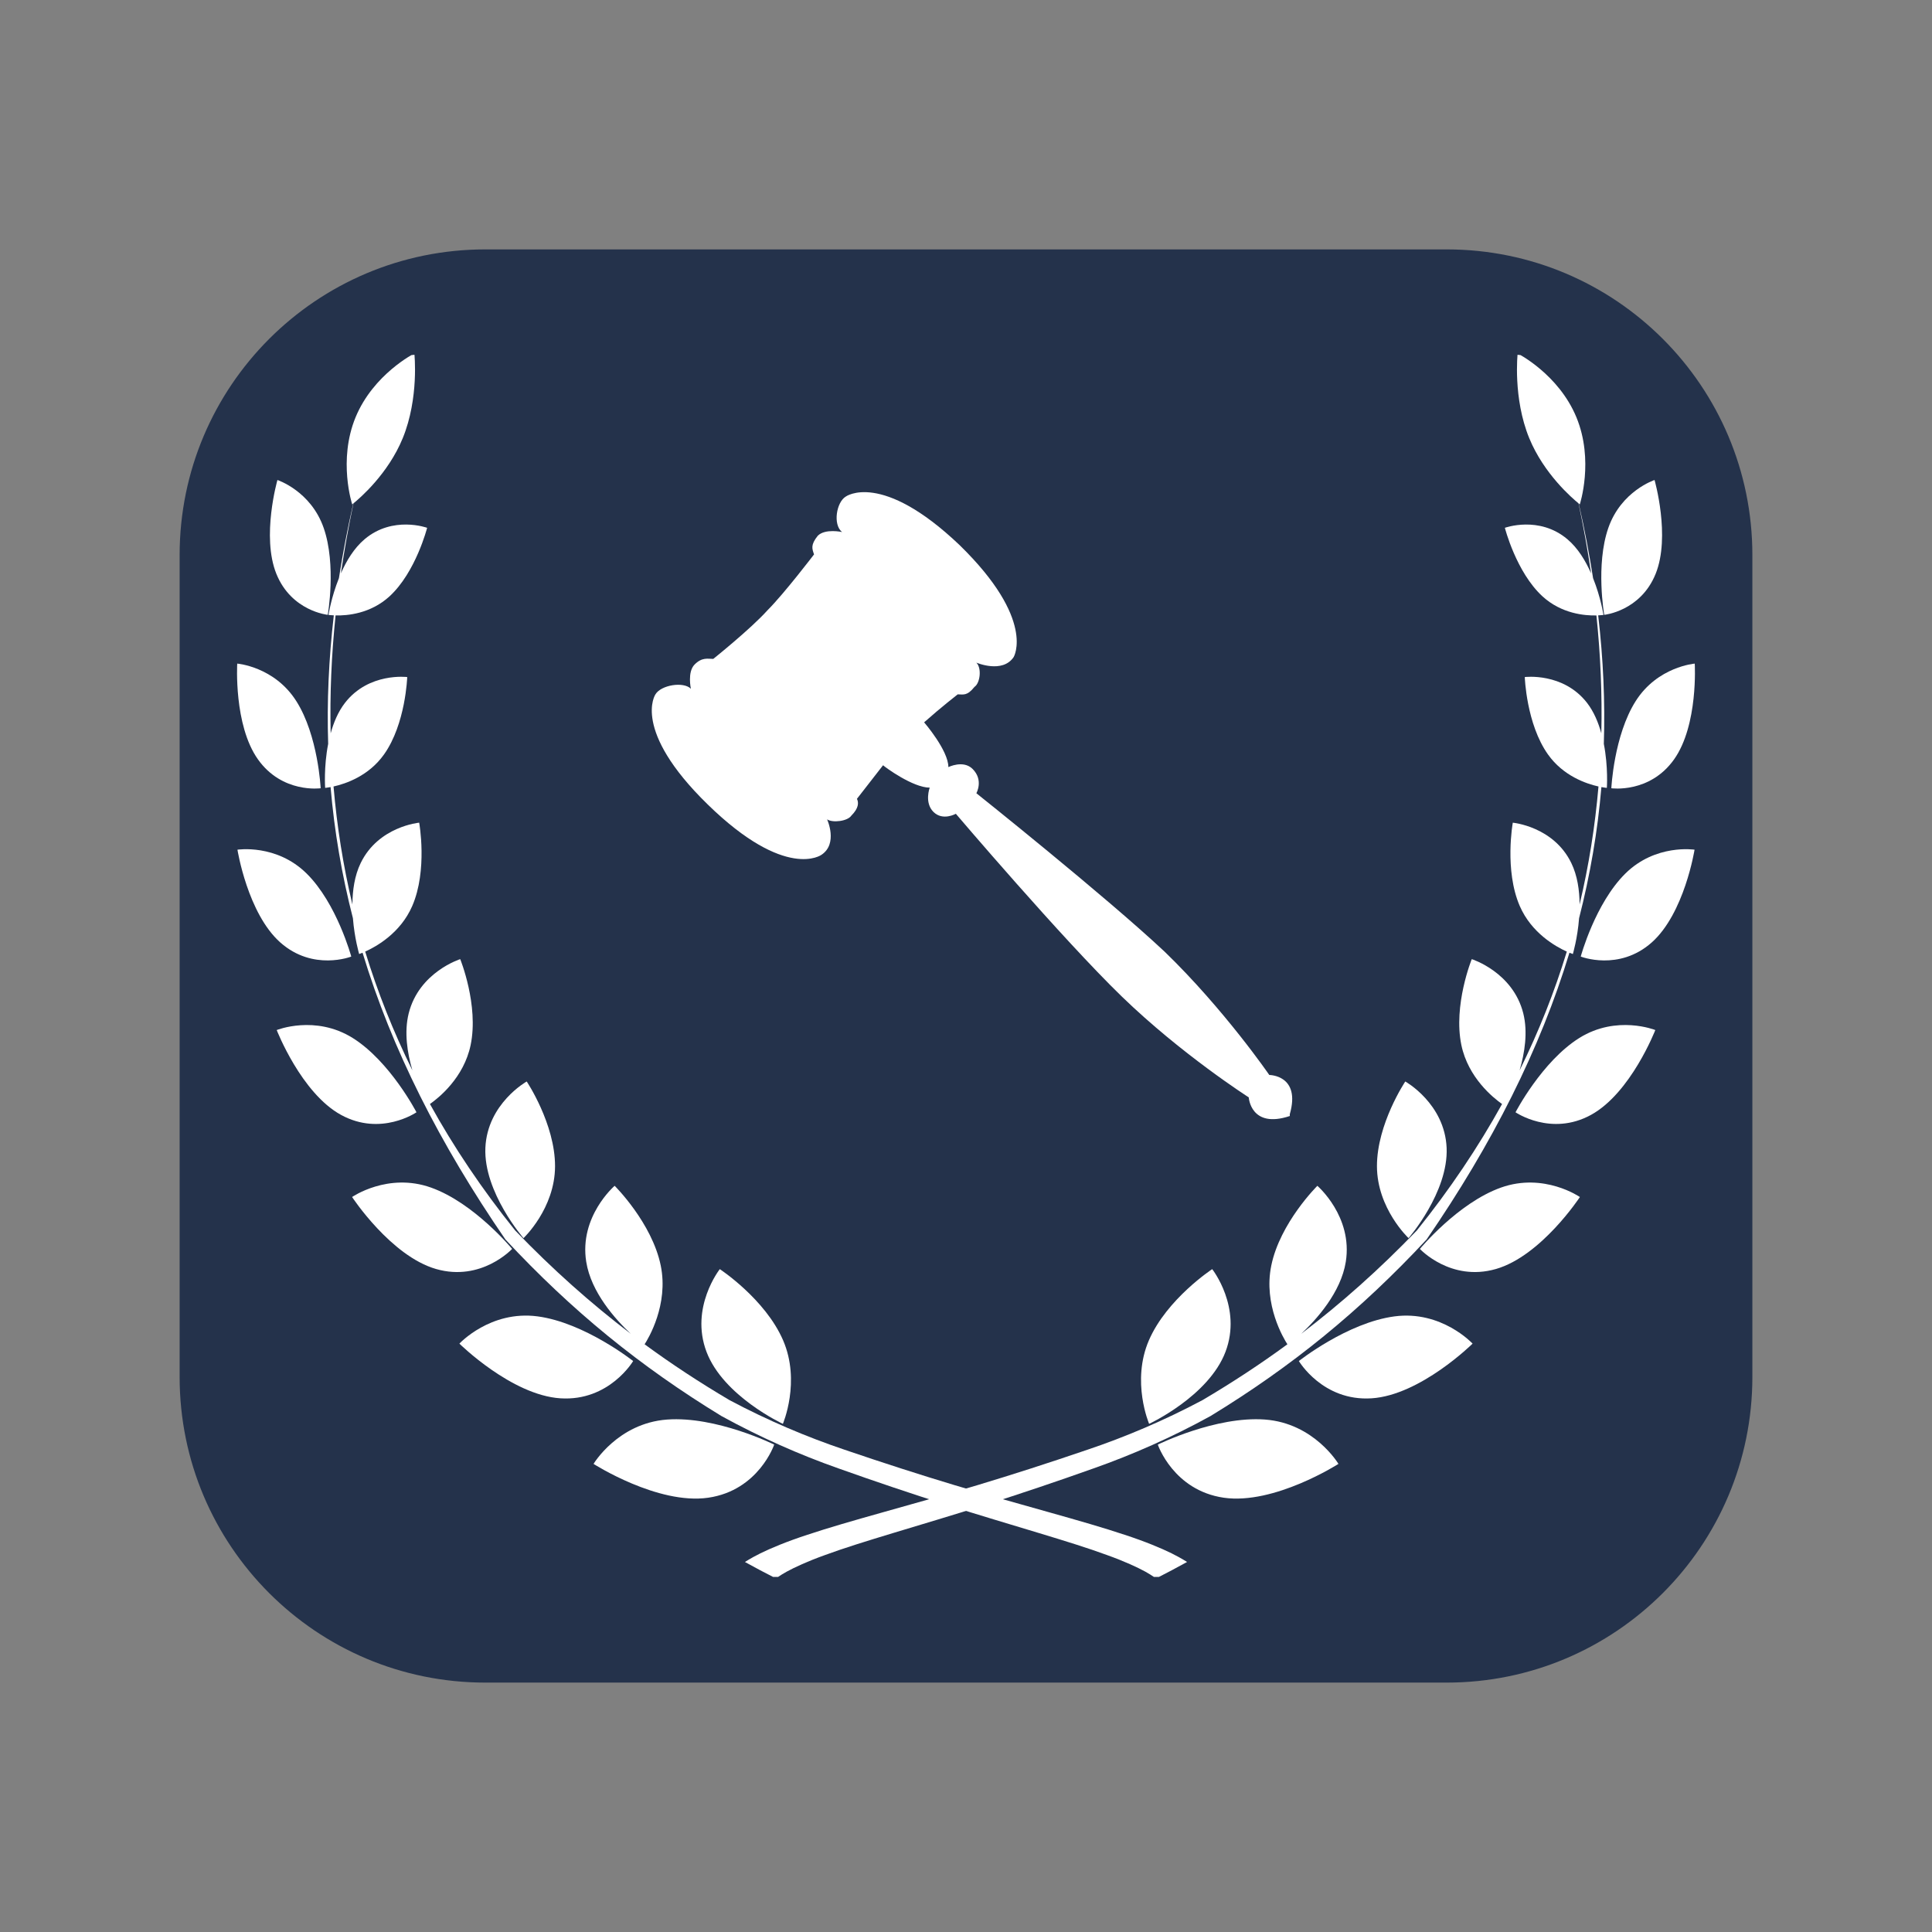 <svg xmlns="http://www.w3.org/2000/svg" xmlns:xlink="http://www.w3.org/1999/xlink" width="512" zoomAndPan="magnify" viewBox="0 0 384 384" height="512" preserveAspectRatio="xMidYMid meet" version="1.2"><rect x="0" y="0" width="384" height="384" fill="#808080" stroke="none"/><defs><clipPath id="0fb7af31ed"><path d="M 0.703 0.57 L 313.379 0.57 L 313.379 285.43 L 0.703 285.43 Z M 0.703 0.57 "/></clipPath><clipPath id="8939a71054"><path d="M 61.453 0.57 L 252.547 0.57 C 286.098 0.57 313.297 27.77 313.297 61.32 L 313.297 224.68 C 313.297 258.23 286.098 285.43 252.547 285.43 L 61.453 285.43 C 27.902 285.43 0.703 258.23 0.703 224.68 L 0.703 61.32 C 0.703 27.77 27.902 0.57 61.453 0.57 Z M 61.453 0.57 "/></clipPath><clipPath id="c8001bc25e"><path d="M 0.703 0.57 L 313.379 0.57 L 313.379 285.43 L 0.703 285.43 Z M 0.703 0.57 "/></clipPath><clipPath id="7d4c2ff527"><path d="M 61.453 0.57 L 252.547 0.57 C 286.098 0.57 313.297 27.77 313.297 61.32 L 313.297 224.68 C 313.297 258.23 286.098 285.43 252.547 285.43 L 61.453 285.43 C 27.902 285.43 0.703 258.23 0.703 224.68 L 0.703 61.32 C 0.703 27.77 27.902 0.57 61.453 0.57 Z M 61.453 0.57 "/></clipPath><clipPath id="8fc6325bce"><rect x="0" width="314" y="0" height="286"/></clipPath><clipPath id="872634a4c4"><path d="M 191 203 L 210 203 L 210 234 L 191 234 Z M 191 203 "/></clipPath><clipPath id="309dd1ace2"><path d="M 11.422 61.758 L 11.422 224.242 C 11.422 246.609 29.555 264.742 51.922 264.742 L 262.078 264.742 C 284.445 264.742 302.578 246.609 302.578 224.242 L 302.578 61.758 C 302.578 39.391 284.445 21.258 262.078 21.258 L 51.922 21.258 C 29.555 21.258 11.422 39.391 11.422 61.758 Z M 11.422 61.758 "/></clipPath><clipPath id="e3b39e6cc3"><path d="M 238 165 L 253 165 L 253 198 L 238 198 Z M 238 165 "/></clipPath><clipPath id="999df789af"><path d="M 11.422 61.758 L 11.422 224.242 C 11.422 246.609 29.555 264.742 51.922 264.742 L 262.078 264.742 C 284.445 264.742 302.578 246.609 302.578 224.242 L 302.578 61.758 C 302.578 39.391 284.445 21.258 262.078 21.258 L 51.922 21.258 C 29.555 21.258 11.422 39.391 11.422 61.758 Z M 11.422 61.758 "/></clipPath><clipPath id="988c473876"><path d="M 195 233 L 232 233 L 232 249 L 195 249 Z M 195 233 "/></clipPath><clipPath id="b6289ff602"><path d="M 11.422 61.758 L 11.422 224.242 C 11.422 246.609 29.555 264.742 51.922 264.742 L 262.078 264.742 C 284.445 264.742 302.578 246.609 302.578 224.242 L 302.578 61.758 C 302.578 39.391 284.445 21.258 262.078 21.258 L 51.922 21.258 C 29.555 21.258 11.422 39.391 11.422 61.758 Z M 11.422 61.758 "/></clipPath><clipPath id="b79915a7a4"><path d="M 223 212 L 258 212 L 258 229 L 223 229 Z M 223 212 "/></clipPath><clipPath id="bde60e242d"><path d="M 11.422 61.758 L 11.422 224.242 C 11.422 246.609 29.555 264.742 51.922 264.742 L 262.078 264.742 C 284.445 264.742 302.578 246.609 302.578 224.242 L 302.578 61.758 C 302.578 39.391 284.445 21.258 262.078 21.258 L 51.922 21.258 C 29.555 21.258 11.422 39.391 11.422 61.758 Z M 11.422 61.758 "/></clipPath><clipPath id="c3a1491716"><path d="M 247 186 L 280 186 L 280 204 L 247 204 Z M 247 186 "/></clipPath><clipPath id="a42fc00a97"><path d="M 11.422 61.758 L 11.422 224.242 C 11.422 246.609 29.555 264.742 51.922 264.742 L 262.078 264.742 C 284.445 264.742 302.578 246.609 302.578 224.242 L 302.578 61.758 C 302.578 39.391 284.445 21.258 262.078 21.258 L 51.922 21.258 C 29.555 21.258 11.422 39.391 11.422 61.758 Z M 11.422 61.758 "/></clipPath><clipPath id="485ce99ee1"><path d="M 266 154 L 295 154 L 295 175 L 266 175 Z M 266 154 "/></clipPath><clipPath id="67f0bc1f0d"><path d="M 11.422 61.758 L 11.422 224.242 C 11.422 246.609 29.555 264.742 51.922 264.742 L 262.078 264.742 C 284.445 264.742 302.578 246.609 302.578 224.242 L 302.578 61.758 C 302.578 39.391 284.445 21.258 262.078 21.258 L 51.922 21.258 C 29.555 21.258 11.422 39.391 11.422 61.758 Z M 11.422 61.758 "/></clipPath><clipPath id="57457db4c0"><path d="M 279 119 L 302 119 L 302 142 L 279 142 Z M 279 119 "/></clipPath><clipPath id="a4666906ce"><path d="M 11.422 61.758 L 11.422 224.242 C 11.422 246.609 29.555 264.742 51.922 264.742 L 262.078 264.742 C 284.445 264.742 302.578 246.609 302.578 224.242 L 302.578 61.758 C 302.578 39.391 284.445 21.258 262.078 21.258 L 51.922 21.258 C 29.555 21.258 11.422 39.391 11.422 61.758 Z M 11.422 61.758 "/></clipPath><clipPath id="da1605baac"><path d="M 285 82 L 302 82 L 302 108 L 285 108 Z M 285 82 "/></clipPath><clipPath id="02f47f33d3"><path d="M 11.422 61.758 L 11.422 224.242 C 11.422 246.609 29.555 264.742 51.922 264.742 L 262.078 264.742 C 284.445 264.742 302.578 246.609 302.578 224.242 L 302.578 61.758 C 302.578 39.391 284.445 21.258 262.078 21.258 L 51.922 21.258 C 29.555 21.258 11.422 39.391 11.422 61.758 Z M 11.422 61.758 "/></clipPath><clipPath id="ae726d76b1"><path d="M 283 46 L 296 46 L 296 74 L 283 74 Z M 283 46 "/></clipPath><clipPath id="8339ae8c0c"><path d="M 11.422 61.758 L 11.422 224.242 C 11.422 246.609 29.555 264.742 51.922 264.742 L 262.078 264.742 C 284.445 264.742 302.578 246.609 302.578 224.242 L 302.578 61.758 C 302.578 39.391 284.445 21.258 262.078 21.258 L 51.922 21.258 C 29.555 21.258 11.422 39.391 11.422 61.758 Z M 11.422 61.758 "/></clipPath><clipPath id="c60eb1bb36"><path d="M 113 21.258 L 285 21.258 L 285 264.422 L 113 264.422 Z M 113 21.258 "/></clipPath><clipPath id="85b87b0b3f"><path d="M 11.422 61.758 L 11.422 224.242 C 11.422 246.609 29.555 264.742 51.922 264.742 L 262.078 264.742 C 284.445 264.742 302.578 246.609 302.578 224.242 L 302.578 61.758 C 302.578 39.391 284.445 21.258 262.078 21.258 L 51.922 21.258 C 29.555 21.258 11.422 39.391 11.422 61.758 Z M 11.422 61.758 "/></clipPath><clipPath id="799e986cff"><path d="M 104 203 L 123 203 L 123 234 L 104 234 Z M 104 203 "/></clipPath><clipPath id="854141e2d2"><path d="M 11.422 61.758 L 11.422 224.242 C 11.422 246.609 29.555 264.742 51.922 264.742 L 262.078 264.742 C 284.445 264.742 302.578 246.609 302.578 224.242 L 302.578 61.758 C 302.578 39.391 284.445 21.258 262.078 21.258 L 51.922 21.258 C 29.555 21.258 11.422 39.391 11.422 61.758 Z M 11.422 61.758 "/></clipPath><clipPath id="df093e40e7"><path d="M 61 165 L 76 165 L 76 198 L 61 198 Z M 61 165 "/></clipPath><clipPath id="31ef95ab07"><path d="M 11.422 61.758 L 11.422 224.242 C 11.422 246.609 29.555 264.742 51.922 264.742 L 262.078 264.742 C 284.445 264.742 302.578 246.609 302.578 224.242 L 302.578 61.758 C 302.578 39.391 284.445 21.258 262.078 21.258 L 51.922 21.258 C 29.555 21.258 11.422 39.391 11.422 61.758 Z M 11.422 61.758 "/></clipPath><clipPath id="a0f8febc43"><path d="M 82 233 L 119 233 L 119 249 L 82 249 Z M 82 233 "/></clipPath><clipPath id="3400112fbe"><path d="M 11.422 61.758 L 11.422 224.242 C 11.422 246.609 29.555 264.742 51.922 264.742 L 262.078 264.742 C 284.445 264.742 302.578 246.609 302.578 224.242 L 302.578 61.758 C 302.578 39.391 284.445 21.258 262.078 21.258 L 51.922 21.258 C 29.555 21.258 11.422 39.391 11.422 61.758 Z M 11.422 61.758 "/></clipPath><clipPath id="34ced9c6e7"><path d="M 56 212 L 91 212 L 91 229 L 56 229 Z M 56 212 "/></clipPath><clipPath id="c903c4aad6"><path d="M 11.422 61.758 L 11.422 224.242 C 11.422 246.609 29.555 264.742 51.922 264.742 L 262.078 264.742 C 284.445 264.742 302.578 246.609 302.578 224.242 L 302.578 61.758 C 302.578 39.391 284.445 21.258 262.078 21.258 L 51.922 21.258 C 29.555 21.258 11.422 39.391 11.422 61.758 Z M 11.422 61.758 "/></clipPath><clipPath id="1fb271ba90"><path d="M 34 186 L 67 186 L 67 204 L 34 204 Z M 34 186 "/></clipPath><clipPath id="14cbb4fff8"><path d="M 11.422 61.758 L 11.422 224.242 C 11.422 246.609 29.555 264.742 51.922 264.742 L 262.078 264.742 C 284.445 264.742 302.578 246.609 302.578 224.242 L 302.578 61.758 C 302.578 39.391 284.445 21.258 262.078 21.258 L 51.922 21.258 C 29.555 21.258 11.422 39.391 11.422 61.758 Z M 11.422 61.758 "/></clipPath><clipPath id="9236b4be7a"><path d="M 20 154 L 48 154 L 48 175 L 20 175 Z M 20 154 "/></clipPath><clipPath id="734eac9ca1"><path d="M 11.422 61.758 L 11.422 224.242 C 11.422 246.609 29.555 264.742 51.922 264.742 L 262.078 264.742 C 284.445 264.742 302.578 246.609 302.578 224.242 L 302.578 61.758 C 302.578 39.391 284.445 21.258 262.078 21.258 L 51.922 21.258 C 29.555 21.258 11.422 39.391 11.422 61.758 Z M 11.422 61.758 "/></clipPath><clipPath id="58b5ec467e"><path d="M 12 119 L 35 119 L 35 142 L 12 142 Z M 12 119 "/></clipPath><clipPath id="362af10a2b"><path d="M 11.422 61.758 L 11.422 224.242 C 11.422 246.609 29.555 264.742 51.922 264.742 L 262.078 264.742 C 284.445 264.742 302.578 246.609 302.578 224.242 L 302.578 61.758 C 302.578 39.391 284.445 21.258 262.078 21.258 L 51.922 21.258 C 29.555 21.258 11.422 39.391 11.422 61.758 Z M 11.422 61.758 "/></clipPath><clipPath id="fbf4f42d39"><path d="M 12 82 L 29 82 L 29 108 L 12 108 Z M 12 82 "/></clipPath><clipPath id="f911ab7107"><path d="M 11.422 61.758 L 11.422 224.242 C 11.422 246.609 29.555 264.742 51.922 264.742 L 262.078 264.742 C 284.445 264.742 302.578 246.609 302.578 224.242 L 302.578 61.758 C 302.578 39.391 284.445 21.258 262.078 21.258 L 51.922 21.258 C 29.555 21.258 11.422 39.391 11.422 61.758 Z M 11.422 61.758 "/></clipPath><clipPath id="7152b9359f"><path d="M 18 46 L 31 46 L 31 74 L 18 74 Z M 18 46 "/></clipPath><clipPath id="dd013e891a"><path d="M 11.422 61.758 L 11.422 224.242 C 11.422 246.609 29.555 264.742 51.922 264.742 L 262.078 264.742 C 284.445 264.742 302.578 246.609 302.578 224.242 L 302.578 61.758 C 302.578 39.391 284.445 21.258 262.078 21.258 L 51.922 21.258 C 29.555 21.258 11.422 39.391 11.422 61.758 Z M 11.422 61.758 "/></clipPath><clipPath id="4a39645c4e"><path d="M 29 21.258 L 201 21.258 L 201 264.422 L 29 264.422 Z M 29 21.258 "/></clipPath><clipPath id="c50107ec92"><path d="M 11.422 61.758 L 11.422 224.242 C 11.422 246.609 29.555 264.742 51.922 264.742 L 262.078 264.742 C 284.445 264.742 302.578 246.609 302.578 224.242 L 302.578 61.758 C 302.578 39.391 284.445 21.258 262.078 21.258 L 51.922 21.258 C 29.555 21.258 11.422 39.391 11.422 61.758 Z M 11.422 61.758 "/></clipPath><clipPath id="eade026359"><path d="M 1 0.68 L 129 0.68 L 129 125.719 L 1 125.719 Z M 1 0.68 "/></clipPath><clipPath id="ce754d054a"><rect x="0" width="130" y="0" height="126"/></clipPath><clipPath id="1b36abe344"><rect x="0" width="314" y="0" height="286"/></clipPath></defs><g id="fcad2186a1"><g transform="matrix(1,0,0,1,35,49)"><g clip-path="url(#1b36abe344)"><g clip-rule="nonzero" clip-path="url(#0fb7af31ed)"><g clip-rule="nonzero" clip-path="url(#8939a71054)"><g><g id="29b9eb2a23" clip-path="url(#8fc6325bce)"><g clip-rule="nonzero" clip-path="url(#c8001bc25e)"><g clip-rule="nonzero" clip-path="url(#7d4c2ff527)"><path style=" stroke:none;fill-rule:nonzero;fill:#24324b;fill-opacity:1;" d="M 0.703 0.57 L 313.379 0.57 L 313.379 285.43 L 0.703 285.43 Z M 0.703 0.57 "/></g></g></g></g></g></g><g clip-rule="nonzero" clip-path="url(#872634a4c4)"><g clip-rule="nonzero" clip-path="url(#309dd1ace2)"><path style=" stroke:none;fill-rule:nonzero;fill:#ffffff;fill-opacity:1;" d="M 208.578 219.68 C 211.926 210.848 205.934 203.25 205.934 203.25 C 205.934 203.25 196.926 209.16 193.359 217.383 C 189.801 225.602 193.398 234 193.398 234 C 193.398 234 205.238 228.512 208.578 219.68 "/></g></g><g clip-rule="nonzero" clip-path="url(#e3b39e6cc3)"><g clip-rule="nonzero" clip-path="url(#999df789af)"><path style=" stroke:none;fill-rule:nonzero;fill:#ffffff;fill-opacity:1;" d="M 252.527 179.137 C 252.145 170.324 244.312 165.953 244.312 165.953 C 244.312 165.953 238.672 174.371 238.68 182.793 C 238.695 191.211 244.961 197.086 244.961 197.086 C 244.961 197.086 252.91 187.953 252.527 179.137 "/></g></g><g clip-rule="nonzero" clip-path="url(#988c473876)"><g clip-rule="nonzero" clip-path="url(#b6289ff602)"><path style=" stroke:none;fill-rule:nonzero;fill:#ffffff;fill-opacity:1;" d="M 216.418 233.145 C 206.625 232.426 195.121 238.125 195.121 238.125 C 195.121 238.125 198.211 247.227 208.238 248.684 C 218.277 250.133 231.027 241.961 231.027 241.961 C 231.027 241.961 226.215 233.871 216.418 233.145 "/></g></g><g clip-rule="nonzero" clip-path="url(#b79915a7a4)"><g clip-rule="nonzero" clip-path="url(#bde60e242d)"><path style=" stroke:none;fill-rule:nonzero;fill:#ffffff;fill-opacity:1;" d="M 242.172 212.641 C 232.805 213.875 223.16 221.516 223.16 221.516 C 223.16 221.516 227.902 229.555 237.617 228.926 C 247.332 228.297 257.688 218.055 257.688 218.055 C 257.688 218.055 251.539 211.402 242.172 212.641 "/></g></g><g clip-rule="nonzero" clip-path="url(#c3a1491716)"><g clip-rule="nonzero" clip-path="url(#a42fc00a97)"><path style=" stroke:none;fill-rule:nonzero;fill:#ffffff;fill-opacity:1;" d="M 263.32 187.043 C 254.742 190.105 247.215 199.234 247.215 199.234 C 247.215 199.234 253.316 205.812 262.32 203.227 C 271.332 200.637 279.016 188.918 279.016 188.918 C 279.016 188.918 271.902 183.98 263.32 187.043 "/></g></g><g clip-rule="nonzero" clip-path="url(#485ce99ee1)"><g clip-rule="nonzero" clip-path="url(#67f0bc1f0d)"><path style=" stroke:none;fill-rule:nonzero;fill:#ffffff;fill-opacity:1;" d="M 278.902 157.305 C 271.461 161.965 266.223 172.074 266.223 172.074 C 266.223 172.074 273.285 176.93 281.211 172.598 C 289.145 168.262 294.004 155.73 294.004 155.73 C 294.004 155.73 286.355 152.648 278.902 157.305 "/></g></g><g clip-rule="nonzero" clip-path="url(#57457db4c0)"><g clip-rule="nonzero" clip-path="url(#a4666906ce)"><path style=" stroke:none;fill-rule:nonzero;fill:#ffffff;fill-opacity:1;" d="M 288.051 124.625 C 282.039 130.57 279.184 141.125 279.184 141.125 C 279.184 141.125 286.754 144.105 293.277 138.336 C 299.797 132.562 301.805 119.883 301.805 119.883 C 301.805 119.883 294.066 118.676 288.051 124.625 "/></g></g><g clip-rule="nonzero" clip-path="url(#da1605baac)"><g clip-rule="nonzero" clip-path="url(#02f47f33d3)"><path style=" stroke:none;fill-rule:nonzero;fill:#ffffff;fill-opacity:1;" d="M 290.105 90.348 C 285.754 97.211 285.266 107.672 285.266 107.672 C 285.266 107.672 292.891 108.754 297.734 101.934 C 302.574 95.113 301.844 82.898 301.844 82.898 C 301.844 82.898 294.465 83.48 290.105 90.348 "/></g></g><g clip-rule="nonzero" clip-path="url(#ae726d76b1)"><g clip-rule="nonzero" clip-path="url(#8339ae8c0c)"><path style=" stroke:none;fill-rule:nonzero;fill:#ffffff;fill-opacity:1;" d="M 294.07 65.055 C 297.074 57.625 293.855 46.406 293.855 46.406 C 293.855 46.406 287.223 48.566 284.664 55.938 C 282.105 63.305 283.852 73.203 283.852 73.203 C 283.852 73.203 291.066 72.496 294.07 65.055 "/></g></g><g clip-rule="nonzero" clip-path="url(#c60eb1bb36)"><g clip-rule="nonzero" clip-path="url(#85b87b0b3f)"><path style=" stroke:none;fill-rule:nonzero;fill:#ffffff;fill-opacity:1;" d="M 248.551 197.352 C 261.672 178.254 271.125 159.496 276.938 140.363 C 277.363 140.539 277.617 140.621 277.617 140.621 C 277.617 140.621 278.543 137.508 278.855 133.5 C 281.051 124.926 282.543 116.262 283.289 107.441 C 283.957 107.562 284.375 107.594 284.375 107.594 C 284.375 107.594 284.672 103.461 283.773 98.848 C 284.039 90.508 283.664 82.012 282.652 73.309 C 283.309 73.281 283.703 73.223 283.703 73.223 C 283.703 73.223 283.176 69.75 281.637 65.918 C 280.879 61.043 279.93 56.098 278.785 51.082 C 278.914 51.18 278.996 51.246 278.996 51.246 C 278.996 51.246 281.867 42.52 278.32 33.93 C 274.777 25.359 266.645 21.254 266.645 21.254 C 266.645 21.254 265.668 30.09 268.953 38.102 C 271.879 45.219 277.523 50.051 278.746 51.043 C 279.734 55.707 280.57 60.34 281.242 64.961 C 280.148 62.473 278.625 59.938 276.527 58.172 C 270.906 53.422 264.105 55.906 264.105 55.906 C 264.105 55.906 266.348 64.723 271.574 69.523 C 275.363 73 280.016 73.383 282.301 73.324 C 283.121 81.203 283.453 89.012 283.277 96.754 C 282.684 94.594 281.785 92.449 280.434 90.695 C 275.695 84.598 268.062 85.57 268.062 85.57 C 268.062 85.57 268.363 94.891 272.676 100.957 C 275.711 105.234 280.277 106.777 282.711 107.32 C 282.031 115.234 280.793 123.051 278.957 130.77 C 278.941 127.996 278.535 125.059 277.312 122.539 C 273.785 115.25 265.68 114.516 265.68 114.516 C 265.68 114.516 263.969 123.949 267.07 131.09 C 269.395 136.441 274.18 139.133 276.414 140.137 C 273.977 148.125 270.855 156.008 267.031 163.75 C 268.035 160.328 268.707 156.16 267.762 152.406 C 265.699 144.195 257.523 141.637 257.523 141.637 C 257.523 141.637 253.812 150.773 255.457 158.707 C 256.812 165.211 261.789 169.199 263.547 170.434 C 258.816 178.988 253.195 187.371 246.605 195.57 C 239.16 203.297 231.629 210.004 223.629 216.102 C 226.711 213.211 231.52 207.855 232.484 201.809 C 233.93 192.777 226.836 186.691 226.836 186.691 C 226.836 186.691 219.418 194.023 217.676 202.547 C 216.074 210.324 220.16 217.078 220.879 218.188 C 215.527 222.113 209.945 225.777 204.008 229.285 C 196.367 233.352 188.645 236.617 181.125 239.148 C 173.496 241.754 166.18 244.105 159.344 246.164 C 145.664 250.27 133.75 253.277 125.484 256.047 C 121.34 257.398 118.164 258.734 116.102 259.754 C 115.082 260.277 114.305 260.684 113.816 260.992 C 113.32 261.297 113.059 261.457 113.059 261.457 C 115.488 262.785 116.719 263.449 119.219 264.719 C 119.219 264.719 119.395 264.605 119.742 264.367 C 120.066 264.133 120.629 263.797 121.379 263.371 C 122.918 262.531 125.422 261.348 129.051 260.051 C 136.234 257.398 147.645 254.281 161.016 250.051 C 167.691 247.926 174.848 245.531 182.375 242.848 C 190.031 240.152 197.871 236.707 205.609 232.445 C 221.777 222.578 235.305 211.57 248.551 197.352 "/></g></g><g clip-rule="nonzero" clip-path="url(#799e986cff)"><g clip-rule="nonzero" clip-path="url(#854141e2d2)"><path style=" stroke:none;fill-rule:nonzero;fill:#ffffff;fill-opacity:1;" d="M 105.422 219.68 C 102.078 210.848 108.066 203.25 108.066 203.25 C 108.066 203.25 117.078 209.16 120.641 217.383 C 124.199 225.602 120.602 234 120.602 234 C 120.602 234 108.762 228.512 105.422 219.68 "/></g></g><g clip-rule="nonzero" clip-path="url(#df093e40e7)"><g clip-rule="nonzero" clip-path="url(#31ef95ab07)"><path style=" stroke:none;fill-rule:nonzero;fill:#ffffff;fill-opacity:1;" d="M 61.473 179.137 C 61.859 170.324 69.688 165.953 69.688 165.953 C 69.688 165.953 75.328 174.375 75.32 182.793 C 75.305 191.211 69.047 197.09 69.047 197.09 C 69.047 197.09 61.094 187.953 61.473 179.137 "/></g></g><g clip-rule="nonzero" clip-path="url(#a0f8febc43)"><g clip-rule="nonzero" clip-path="url(#3400112fbe)"><path style=" stroke:none;fill-rule:nonzero;fill:#ffffff;fill-opacity:1;" d="M 97.582 233.148 C 107.375 232.426 118.879 238.125 118.879 238.125 C 118.879 238.125 115.797 247.227 105.758 248.684 C 95.723 250.133 82.973 241.961 82.973 241.961 C 82.973 241.961 87.793 233.871 97.582 233.148 "/></g></g><g clip-rule="nonzero" clip-path="url(#34ced9c6e7)"><g clip-rule="nonzero" clip-path="url(#c903c4aad6)"><path style=" stroke:none;fill-rule:nonzero;fill:#ffffff;fill-opacity:1;" d="M 71.828 212.637 C 81.195 213.875 90.844 221.516 90.844 221.516 C 90.844 221.516 86.098 229.555 76.383 228.926 C 66.668 228.297 56.309 218.055 56.309 218.055 C 56.309 218.055 62.461 211.402 71.828 212.637 "/></g></g><g clip-rule="nonzero" clip-path="url(#1fb271ba90)"><g clip-rule="nonzero" clip-path="url(#14cbb4fff8)"><path style=" stroke:none;fill-rule:nonzero;fill:#ffffff;fill-opacity:1;" d="M 50.676 187.043 C 59.262 190.105 66.785 199.23 66.785 199.23 C 66.785 199.23 60.684 205.812 51.676 203.227 C 42.668 200.637 34.98 188.914 34.98 188.914 C 34.98 188.914 42.102 183.98 50.676 187.043 "/></g></g><g clip-rule="nonzero" clip-path="url(#9236b4be7a)"><g clip-rule="nonzero" clip-path="url(#734eac9ca1)"><path style=" stroke:none;fill-rule:nonzero;fill:#ffffff;fill-opacity:1;" d="M 35.098 157.305 C 42.539 161.965 47.777 172.074 47.777 172.074 C 47.777 172.074 40.715 176.934 32.789 172.598 C 24.859 168.262 20 155.73 20 155.73 C 20 155.73 27.648 152.652 35.098 157.305 "/></g></g><g clip-rule="nonzero" clip-path="url(#58b5ec467e)"><g clip-rule="nonzero" clip-path="url(#362af10a2b)"><path style=" stroke:none;fill-rule:nonzero;fill:#ffffff;fill-opacity:1;" d="M 25.949 124.625 C 31.961 130.57 34.816 141.125 34.816 141.125 C 34.816 141.125 27.246 144.105 20.723 138.332 C 14.207 132.559 12.195 119.883 12.195 119.883 C 12.195 119.883 19.93 118.676 25.949 124.625 "/></g></g><g clip-rule="nonzero" clip-path="url(#fbf4f42d39)"><g clip-rule="nonzero" clip-path="url(#f911ab7107)"><path style=" stroke:none;fill-rule:nonzero;fill:#ffffff;fill-opacity:1;" d="M 23.891 90.348 C 28.25 97.207 28.734 107.672 28.734 107.672 C 28.734 107.672 21.105 108.75 16.27 101.93 C 11.426 95.113 12.152 82.898 12.152 82.898 C 12.152 82.898 19.535 83.48 23.891 90.348 "/></g></g><g clip-rule="nonzero" clip-path="url(#7152b9359f)"><g clip-rule="nonzero" clip-path="url(#dd013e891a)"><path style=" stroke:none;fill-rule:nonzero;fill:#ffffff;fill-opacity:1;" d="M 19.93 65.055 C 16.926 57.625 20.141 46.406 20.141 46.406 C 20.141 46.406 26.777 48.566 29.336 55.938 C 31.895 63.305 30.145 73.203 30.145 73.203 C 30.145 73.203 22.93 72.492 19.93 65.055 "/></g></g><g clip-rule="nonzero" clip-path="url(#4a39645c4e)"><g clip-rule="nonzero" clip-path="url(#c50107ec92)"><path style=" stroke:none;fill-rule:nonzero;fill:#ffffff;fill-opacity:1;" d="M 65.453 197.352 C 52.332 178.25 42.871 159.496 37.062 140.363 C 36.633 140.535 36.383 140.617 36.383 140.617 C 36.383 140.617 35.461 137.504 35.145 133.5 C 32.945 124.922 31.457 116.258 30.707 107.438 C 30.039 107.562 29.625 107.594 29.625 107.594 C 29.625 107.594 29.328 103.457 30.227 98.848 C 29.961 90.508 30.336 82.012 31.348 73.309 C 30.688 73.277 30.293 73.219 30.293 73.219 C 30.293 73.219 30.824 69.75 32.363 65.918 C 33.117 61.039 34.07 56.094 35.211 51.078 C 35.09 51.176 35 51.246 35 51.246 C 35 51.246 32.137 42.516 35.676 33.93 C 39.219 25.359 47.355 21.25 47.355 21.25 C 47.355 21.25 48.328 30.09 45.043 38.102 C 42.125 45.219 36.48 50.051 35.254 51.043 C 34.266 55.703 33.43 60.34 32.758 64.957 C 33.852 62.469 35.379 59.934 37.469 58.172 C 43.094 53.422 49.895 55.906 49.895 55.906 C 49.895 55.906 47.652 64.719 42.426 69.523 C 38.633 73 33.988 73.379 31.699 73.32 C 30.879 81.203 30.543 89.012 30.723 96.754 C 31.32 94.594 32.211 92.449 33.57 90.695 C 38.301 84.598 45.938 85.57 45.938 85.57 C 45.938 85.57 45.637 94.891 41.324 100.953 C 38.289 105.234 33.723 106.777 31.293 107.32 C 31.969 115.23 33.203 123.047 35.043 130.77 C 35.062 127.996 35.465 125.059 36.688 122.539 C 40.219 115.25 48.316 114.512 48.316 114.512 C 48.316 114.512 50.031 123.949 46.93 131.086 C 44.605 136.441 39.824 139.129 37.586 140.133 C 40.027 148.125 43.145 156.008 46.969 163.746 C 45.961 160.328 45.293 156.156 46.234 152.406 C 48.301 144.191 56.473 141.637 56.473 141.637 C 56.473 141.637 60.188 150.773 58.543 158.707 C 57.191 165.211 52.211 169.199 50.453 170.43 C 55.18 178.988 60.809 187.371 67.398 195.57 C 74.836 203.297 82.371 210.004 90.371 216.102 C 87.293 213.211 82.484 207.855 81.52 201.805 C 80.07 192.777 87.164 186.688 87.164 186.688 C 87.164 186.688 94.582 194.02 96.328 202.543 C 97.922 210.324 93.84 217.078 93.121 218.188 C 98.473 222.113 104.055 225.777 109.992 229.285 C 117.637 233.352 125.355 236.613 132.875 239.148 C 140.508 241.75 147.82 244.105 154.66 246.164 C 168.34 250.27 180.258 253.277 188.52 256.047 C 192.66 257.398 195.836 258.734 197.898 259.754 C 198.918 260.277 199.695 260.684 200.184 260.992 C 200.68 261.293 200.941 261.453 200.941 261.453 C 198.512 262.785 197.277 263.449 194.781 264.719 C 194.781 264.719 194.605 264.605 194.258 264.367 C 193.93 264.133 193.375 263.797 192.625 263.367 C 191.086 262.531 188.582 261.348 184.953 260.051 C 177.766 257.398 166.352 254.281 152.992 250.051 C 146.305 247.926 139.152 245.531 131.625 242.848 C 123.969 240.152 116.129 236.703 108.387 232.445 C 92.223 222.578 78.695 211.566 65.453 197.352 "/></g></g><g transform="matrix(1,0,0,1,93,48)"><g id="12c9070150" clip-path="url(#ce754d054a)"><g clip-rule="nonzero" clip-path="url(#eade026359)"><path style=" stroke:none;fill-rule:evenodd;fill:#ffffff;fill-opacity:1;" d="M 60.496 55.469 C 60.496 55.469 63.461 53.988 65.316 55.84 C 67.543 58.066 66.059 60.66 66.059 60.66 C 66.059 60.66 91.645 81.059 103.512 92.184 C 115.379 103.68 124.281 116.66 124.281 116.66 C 124.281 116.66 130.586 116.66 128.359 124.445 L 128.359 124.816 C 120.57 127.414 120.199 121.109 120.199 121.109 C 120.199 121.109 106.852 112.578 94.984 101.082 C 83.117 89.586 61.98 64.742 61.98 64.742 C 61.98 64.742 59.383 66.223 57.527 64.371 C 55.676 62.516 56.789 59.551 56.789 59.551 C 53.449 59.551 47.887 55.469 47.516 55.098 C 44.922 58.438 42.324 61.773 42.324 61.773 C 42.695 62.516 42.695 63.629 41.211 65.113 C 40.469 66.223 37.504 66.594 36.391 65.852 C 36.391 65.852 38.617 70.676 35.277 72.898 C 35.277 72.898 28.234 78.09 12.656 62.887 C -2.547 48.055 2.273 41.008 2.273 41.008 C 3.387 39.152 7.836 38.41 9.32 39.895 C 9.32 39.895 8.578 36.559 10.062 35.074 C 11.547 33.59 12.656 33.961 13.77 33.961 C 13.77 33.961 21.188 28.027 24.523 24.32 C 27.863 20.98 33.797 13.195 33.797 13.195 C 33.426 12.082 33.055 11.34 34.539 9.484 C 36.02 8.004 39.359 8.746 39.359 8.746 C 37.504 7.262 38.246 2.812 40.102 1.699 C 40.102 1.699 47.145 -3.492 62.723 11.34 C 77.926 26.172 73.477 33.59 73.477 33.59 C 71.25 36.93 66.059 34.703 66.059 34.703 C 67.172 35.816 66.801 38.781 65.688 39.523 C 64.203 41.379 63.461 41.008 62.352 41.008 C 62.352 41.008 59.012 43.602 55.676 46.57 C 55.676 46.57 60.496 52.133 60.496 55.469 Z M 60.496 55.469 "/></g></g></g></g></g></g></svg>